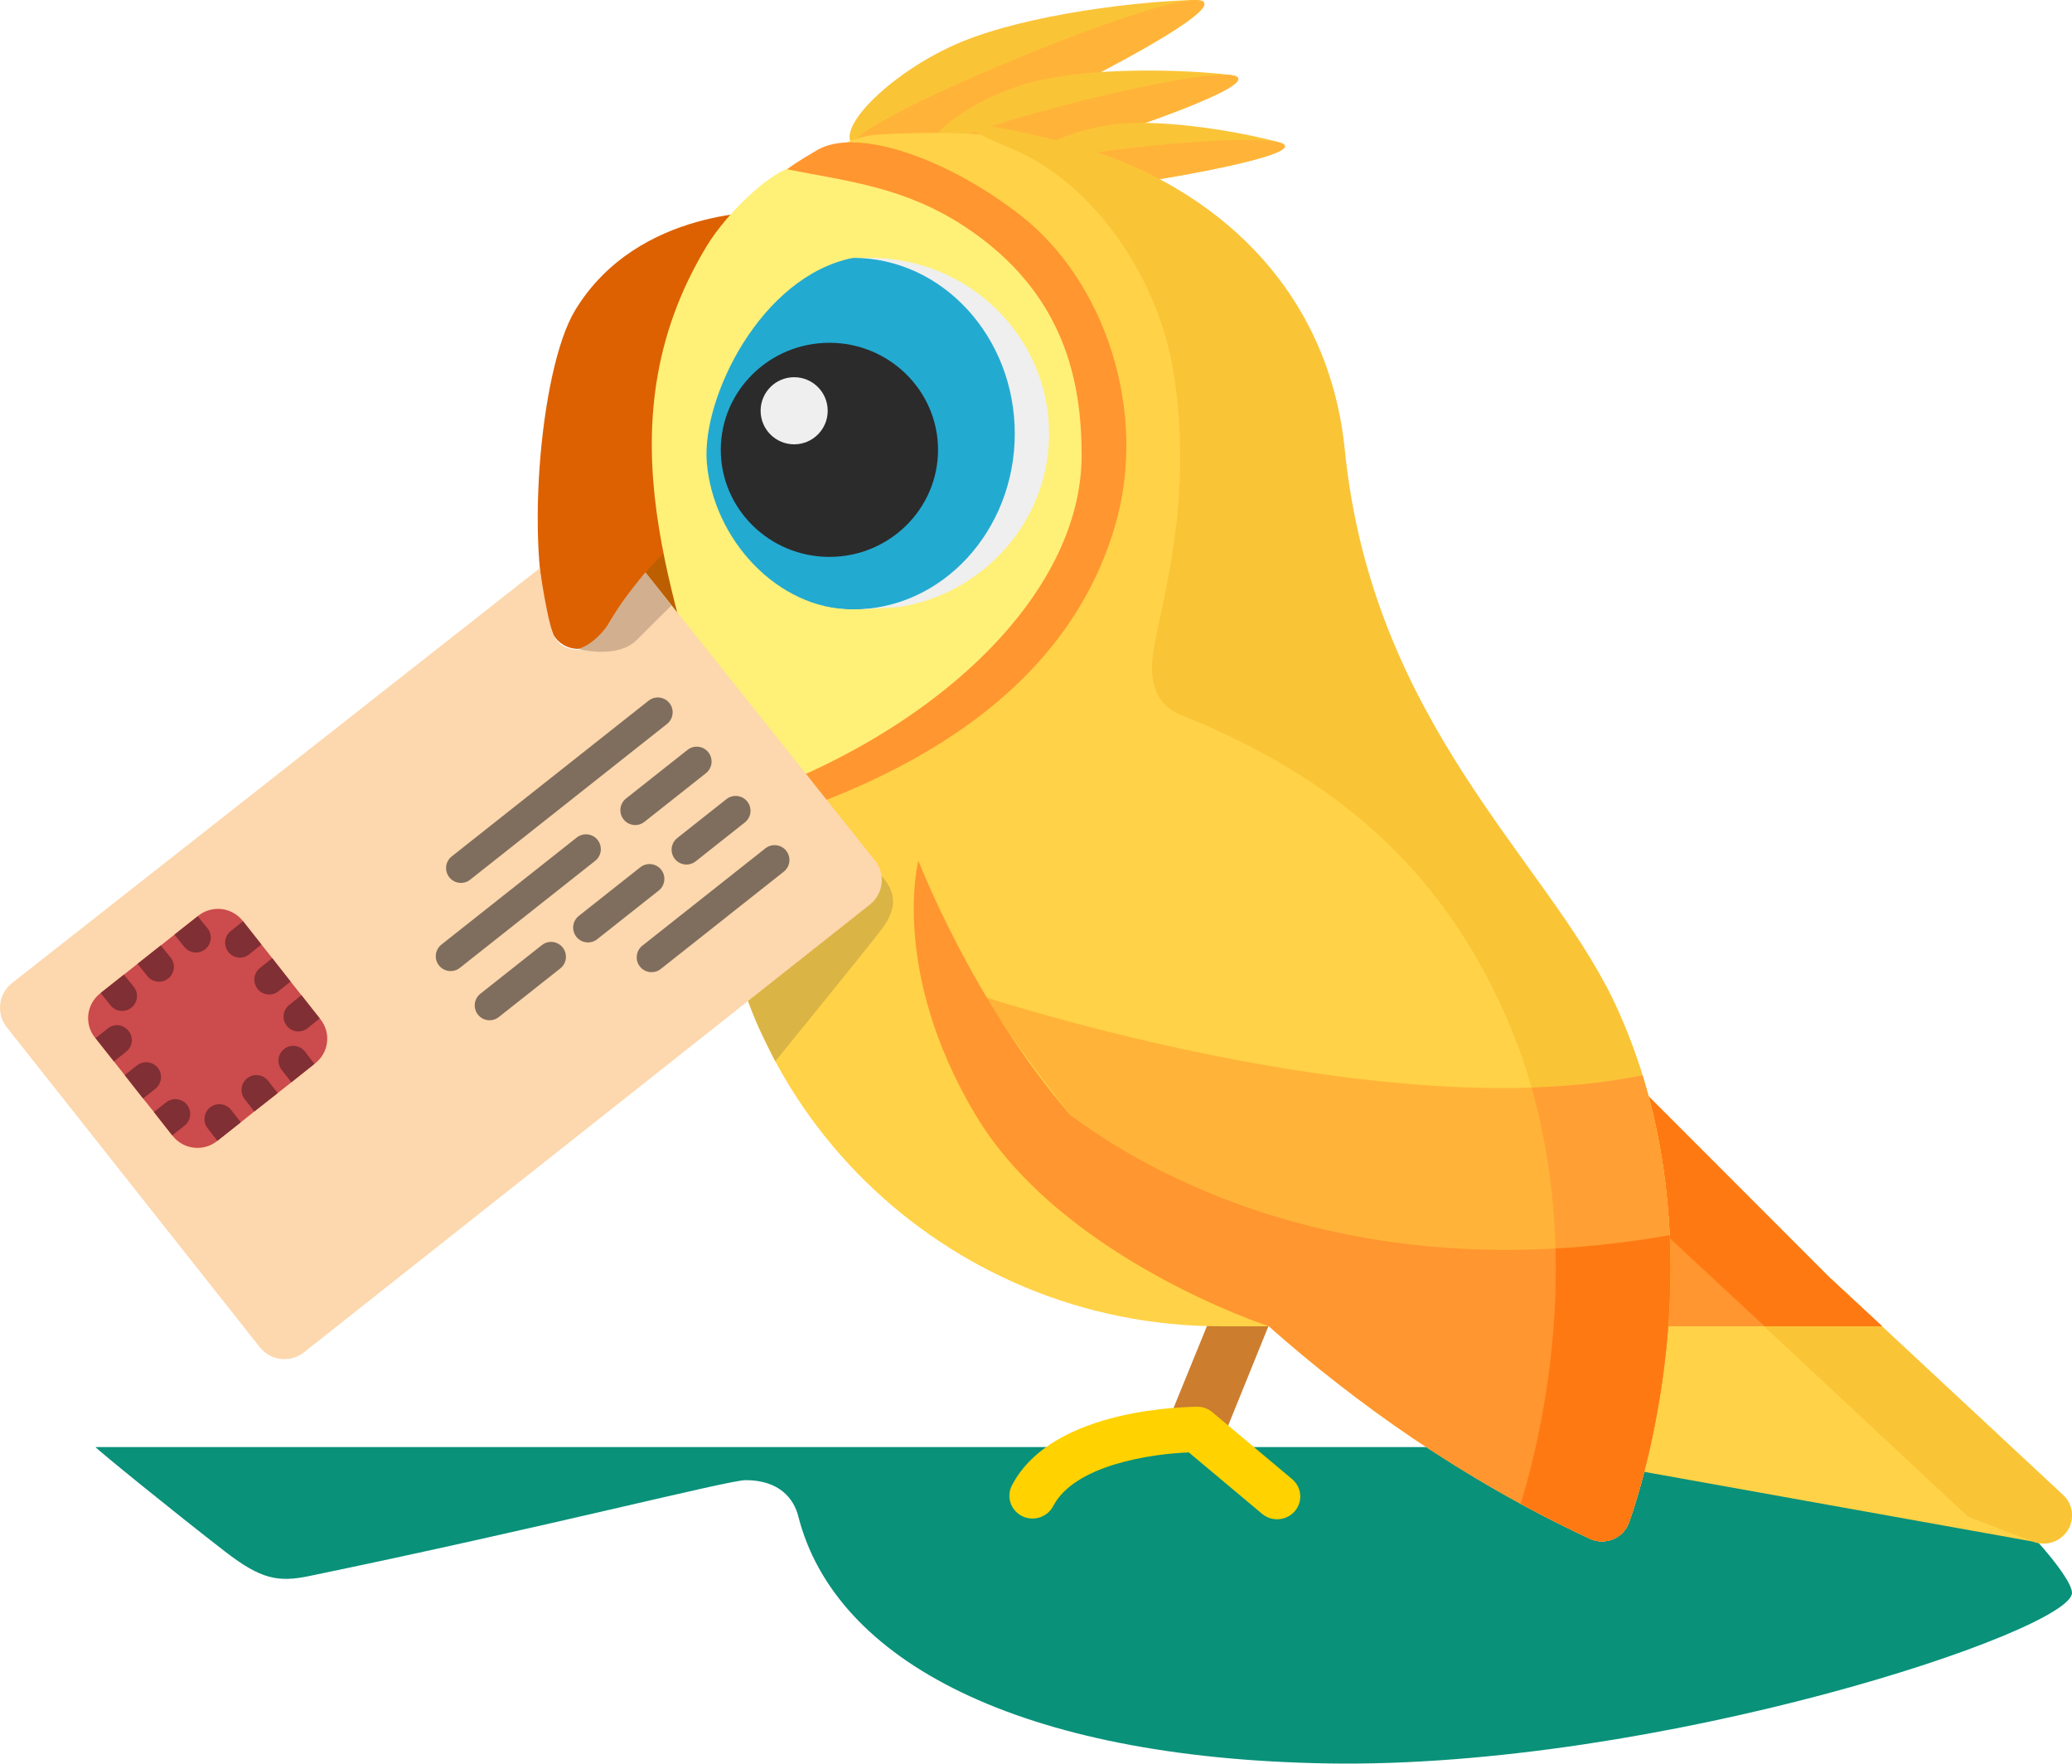 <?xml version="1.0" encoding="iso-8859-1"?>
<!-- Generator: Adobe Illustrator 17.0.0, SVG Export Plug-In . SVG Version: 6.00 Build 0)  -->
<!DOCTYPE svg PUBLIC "-//W3C//DTD SVG 1.1//EN" "http://www.w3.org/Graphics/SVG/1.1/DTD/svg11.dtd">
<svg version="1.1" id="Layer_1" xmlns="http://www.w3.org/2000/svg" xmlns:xlink="http://www.w3.org/1999/xlink" x="0px" y="0px"
	 width="93.884px" height="79.896px" viewBox="0 0 93.884 79.896" style="enable-background:new 0 0 93.884 79.896;"
	 xml:space="preserve">
<g>
	<path style="fill:#09917A;" d="M87.719,65.555H4.329c-0.005,0.056,3.636,3.01,5.874,4.739c1.63,1.259,2.404,1.396,3.804,1.106
		c10.731-2.22,18.983-4.345,19.781-4.345c1.513,0,2.178,0.827,2.382,1.633c1.662,6.561,10.022,10.965,23.981,11.2
		c14.936,0.252,33.733-5.998,33.733-7.729C93.884,71.452,91.548,68.636,87.719,65.555z"/>
	<g>
		<path style="fill:#FAC437;" d="M38.707,6.632c-1.015-0.745,1.779-3.464,4.849-4.731c3.069-1.267,8.048-1.842,10.541-1.9
			s-5.449,3.99-8.525,5.384S39.974,7.561,38.707,6.632z"/>
		<path style="fill:#FFB439;" d="M38.707,6.632c-1.015-0.745,12.897-6.572,15.389-6.631s-5.449,3.99-8.525,5.384
			S39.974,7.561,38.707,6.632z"/>
		<path style="fill:#FAC437;" d="M42.304,7.006c-0.745-0.733,1.875-2.633,4.548-3.308s6.832-0.553,8.886-0.304
			s-4.952,2.628-7.646,3.407C45.398,7.579,43.234,7.922,42.304,7.006z"/>
		<path style="fill:#FFB439;" d="M42.304,7.006c-0.745-0.733,11.38-3.861,13.434-3.612s-4.952,2.628-7.646,3.407
			C45.398,7.579,43.234,7.922,42.304,7.006z"/>
		<path style="fill:#FAC437;" d="M46.503,7.777c-0.521-0.69,1.854-1.93,4.123-2.159c2.27-0.229,5.661,0.373,7.313,0.825
			s-4.373,1.554-6.673,1.865C48.966,8.62,47.153,8.639,46.503,7.777z"/>
		<path style="fill:#FFB439;" d="M46.503,7.777c-0.521-0.69,9.784-1.786,11.436-1.334s-4.373,1.554-6.673,1.865
			C48.966,8.62,47.153,8.639,46.503,7.777z"/>
		<g>
			<g>
				<g>
					<path style="fill:#FFD247;" d="M93.477,67.728L82.91,57.886c-0.24-0.222-0.557-0.346-0.886-0.346h-7.672
						c-0.694,0-1.264,0.539-1.292,1.221c-0.084,2.057-0.357,4.143-0.812,6.201c-0.135,0.611,0.202,1.229,0.794,1.455l19.079,3.422
						c0.153,0.059,0.312,0.087,0.468,0.087c0.433,0,0.851-0.215,1.093-0.593C94.014,68.818,93.927,68.145,93.477,67.728z"/>
				</g>
			</g>
			<path style="fill:#FAC437;" d="M77.204,57.54l11.968,11.169l2.95,1.13c0.153,0.059,0.312,0.087,0.468,0.087
				c0.433,0,0.851-0.215,1.093-0.593c0.33-0.515,0.244-1.188-0.207-1.605L82.91,57.886c-0.24-0.222-0.557-0.346-0.886-0.346
				L77.204,57.54L77.204,57.54z"/>
			<path style="fill:#BD5F00;" d="M34.548,22.192c-1.365-0.959-4.188-1.886-7.753,2.685c-0.327,0.419-0.353,0.993-0.07,1.443
				c0.024,0.039,0.051,0.076,0.079,0.112c0.867,1.237,2.316,2.111,4.307,2.599c1.418,0.348,2.62,0.366,2.67,0.367h0.011
				c0.345,0,0.671-0.132,0.914-0.367c0.246-0.239,0.384-0.565,0.384-0.905v-4.899C35.09,22.816,34.888,22.431,34.548,22.192z"/>
			<path style="fill:#DD6100;" d="M34.891,16.034c0.709,0.021,1.306-0.538,1.324-1.24c0.018-0.702-0.291-5.195-1.005-5.212
				c-0.342-0.008-6.307-0.223-9.153,4.478c-1.642,2.712-2.32,11.341-0.981,14.699c0.231,0.395,0.659,0.638,1.121,0.638
				c0.01,0,0.019,0,0.029,0c0.473-0.01,0.902-0.274,1.12-0.687c0.569-1.081,2.609-4.268,4.464-4.708
				c0.449-0.106,0.831-0.027,1.237,0.259c0.581,0.408,1.389,0.276,1.803-0.296c0.415-0.572,0.28-1.366-0.3-1.774
				c-0.185-0.13-0.375-0.243-0.568-0.341l0.773-5.817C34.836,16.033,34.884,16.034,34.891,16.034z"/>
			<path style="fill:#CC7D2E;" d="M55.55,64.826l2.445-6.03c0.275-0.648-0.037-1.393-0.696-1.663
				c-0.659-0.27-1.416,0.036-1.69,0.685l-2.859,7.008L55.55,64.826z"/>
			<path style="fill:#FF9630;" d="M78.593,53.563l-4.108-4.112c-0.373-0.373-0.939-0.521-1.433-0.327
				c-0.611,0.24-0.933,0.88-0.778,1.491c0.639,2.518,0.904,5.254,0.788,8.131c-0.007,0.163,0.012,0.328,0.068,0.482
				c0.194,0.533,0.691,0.856,1.223,0.856h3.779h4.24h2.912l-2.373-2.198L78.593,53.563z"/>
			<path style="fill:#FF7913;" d="M79.951,60.084h5.333l-2.373-2.198l-4.317-4.323l-4.108-4.112
				c-0.373-0.373-0.939-0.521-1.433-0.327c-0.611,0.24-0.933,0.88-0.778,1.491c0.225,0.885,0.4,1.798,0.532,2.734
				c0.428,0.361,0.513,0.676,1.044,1.063L79.951,60.084z"/>
			<g>
				<g>
					<path style="fill:#FFD247;" d="M73.078,45.269c-3.032-6.332-14.873-13.353-16.579-13.824c-1.705-0.471-2.44-0.603,0.131-8.754
						S57.019,5.084,39.822,6.094c-4.485,0.263-7.317,7.946-7.317,12.367v19.17c0,12.381,10.238,22.454,22.823,22.454h2.169
						c3.923,3.47,8.766,6.933,14.538,9.622c0.175,0.082,0.364,0.122,0.553,0.122c0.167,0,0.333-0.032,0.491-0.095
						c0.336-0.136,0.599-0.405,0.724-0.741C73.992,68.481,78.382,56.346,73.078,45.269z"/>
				</g>
			</g>
			<path style="fill:#FAC437;" d="M73.078,45.269c-3.032-6.332-10.897-12.533-12.144-24.89c-0.784-7.767-6.5-12.338-12.731-13.93
				c-4.478-1.144-5.572-1.035-2.464,0.241c3.981,1.634,6.778,6.091,7.432,10.145c0.925,5.73-0.493,10.217-0.892,12.562
				c-0.4,2.345,0.82,2.824,1.371,3.048c7.072,2.879,11.422,6.949,14.235,12.823c4.559,9.521,1.956,19.824,1.015,22.855
				c1.013,0.551,2.058,1.08,3.135,1.582c0.175,0.082,0.364,0.122,0.553,0.122c0.167,0,0.333-0.032,0.491-0.095
				c0.336-0.136,0.599-0.405,0.724-0.741C73.992,68.481,78.382,56.346,73.078,45.269z"/>
			<path style="fill:#FFB439;" d="M74.536,49.089c-0.037-0.122-0.074-0.244-0.113-0.367c-0.161,0.028-0.324,0.056-0.49,0.087
				c-10.931,2.017-26.967-2.893-29.319-3.644c2.659,4.011,6.903,9.562,12.857,14.919h0.026c3.923,3.47,8.766,6.933,14.538,9.622
				c0.175,0.082,0.364,0.122,0.553,0.122c0.167,0,0.333-0.032,0.491-0.095c0.336-0.136,0.599-0.405,0.724-0.741
				C73.971,68.54,77.432,58.967,74.536,49.089z"/>
			<path style="fill:#FF9630;" d="M75.653,55.957c-14.615,2.577-23.905-2.995-27.16-5.45c2.38,3.006,5.363,6.327,8.974,9.577h0.029
				c3.923,3.47,8.766,6.933,14.538,9.622c0.175,0.082,0.364,0.122,0.553,0.122c0.167,0,0.333-0.032,0.491-0.095
				c0.336-0.136,0.599-0.405,0.724-0.741C73.931,68.647,75.974,62.999,75.653,55.957z"/>
			<path style="fill:#FFF078;" d="M36.873,36.051c0.101,0,12.598-6.716,12.598-14.152c0-3.189-0.51-5.95-2.298-8.858
				c-2.592-4.216-10.756-5.486-10.974-5.502c-1.006-0.073-3.226,2.04-4.175,3.605c-5.053,8.332-1.05,16.423,0.153,22.402
				c0.173,0.862,0.344,1.801,0.344,2.681v1.365C32.522,37.676,36.659,36.051,36.873,36.051z"/>
			<path style="fill:#FF9630;" d="M46.255,9.766c-3.295-2.575-7.413-4.021-9.217-2.973c-0.823,0.478-1.412,0.869-1.355,0.88
				c2.666,0.532,5.299,0.783,8.062,2.613c4.575,3.03,5.264,7.136,5.264,10.344c0,6.4-6.855,12.915-16.505,15.967v0.992
				c0,0.085,0.003,0.17,0.003,0.255c9.996-2.662,16.045-7.371,18.001-13.971C52.07,18.609,50.02,12.708,46.255,9.766z"/>
			<path style="fill:#EFEFEF;" d="M39.426,27.608c-4.471,0-8.108-3.572-8.108-7.963c0-4.392,3.638-7.963,8.108-7.963
				s8.108,3.572,8.108,7.963C47.534,24.035,43.897,27.608,39.426,27.608z"/>
			<path style="fill:#23AAD1;" d="M38.649,27.608c-4.042,0-7.331-3.572-7.331-7.963c0-4.392,3.289-7.963,7.331-7.963
				s7.331,3.572,7.331,7.963C45.98,24.035,42.692,27.608,38.649,27.608z"/>
			<path style="fill:#2B2B2B;" d="M37.581,25.229c-2.714,0-4.922-2.176-4.922-4.85c0-2.675,2.208-4.85,4.922-4.85
				s4.922,2.176,4.922,4.85C42.504,23.053,40.296,25.229,37.581,25.229z"/>
			<path style="fill:#FF9F34;" d="M73.82,68.947c0.003-0.009,0.007-0.018,0.01-0.029c0.003-0.007,0.006-0.016,0.009-0.025
				c0.004-0.011,0.008-0.022,0.012-0.034c0.004-0.011,0.008-0.023,0.012-0.035c0.004-0.012,0.009-0.025,0.013-0.038
				c0.005-0.015,0.01-0.03,0.016-0.046c0.004-0.012,0.008-0.025,0.013-0.037c0.007-0.019,0.013-0.039,0.02-0.06
				c0.004-0.012,0.008-0.024,0.012-0.037c0.008-0.024,0.016-0.048,0.024-0.073c0.003-0.008,0.006-0.018,0.009-0.027
				c0.046-0.14,0.099-0.307,0.158-0.5c0.001-0.005,0.003-0.009,0.004-0.013c0.014-0.046,0.028-0.094,0.043-0.142
				c0.002-0.008,0.005-0.016,0.007-0.025c0.014-0.047,0.029-0.097,0.043-0.147c0.003-0.011,0.006-0.021,0.009-0.032
				c0.015-0.052,0.03-0.105,0.046-0.159c0.002-0.007,0.004-0.014,0.006-0.022c0.897-3.149,2.507-10.669,0.248-18.376l0-0.001
				c-0.037-0.122-0.074-0.244-0.113-0.367c-0.161,0.028-0.324,0.056-0.49,0.087c-1.438,0.265-2.965,0.41-4.536,0.461
				c2.355,8.248,0.314,16.245-0.496,18.854c0.299,0.163,0.601,0.323,0.906,0.481c0.097,0.05,0.194,0.1,0.292,0.15
				c0.227,0.116,0.455,0.232,0.685,0.346c0.097,0.048,0.193,0.096,0.29,0.144c0.318,0.156,0.638,0.31,0.962,0.461
				c0.175,0.082,0.364,0.122,0.553,0.122c0.167,0,0.333-0.032,0.491-0.095c0.336-0.136,0.599-0.405,0.724-0.741
				c0.003-0.007,0.007-0.018,0.011-0.03C73.814,68.963,73.818,68.952,73.82,68.947z"/>
			<path style="fill:#FF7913;" d="M73.824,68.934c0.005-0.015,0.012-0.032,0.018-0.052c0.003-0.008,0.005-0.015,0.008-0.024
				c0.021-0.059,0.047-0.134,0.078-0.226c0.003-0.008,0.006-0.016,0.008-0.025c0.014-0.043,0.03-0.09,0.046-0.14
				c0.002-0.005,0.003-0.011,0.003-0.011c0.039-0.121,0.081-0.253,0.127-0.401c0.002-0.008,0.005-0.015,0.007-0.023
				c0.07-0.228,0.148-0.493,0.231-0.793c0,0,0.002-0.008,0.003-0.011c0.084-0.305,0.174-0.646,0.265-1.019l0.001-0.004
				c0.427-1.752,0.888-4.214,1.026-7.058c0,0,0.001-0.01,0.001-0.015c0.029-0.602,0.043-1.221,0.04-1.853c0-0.013,0-0.025,0-0.037
				c-0.003-0.423-0.013-0.851-0.033-1.285c-1.805,0.318-3.529,0.512-5.171,0.603c0.144,5.312-1.018,9.747-1.582,11.565
				c0.299,0.163,0.601,0.323,0.906,0.481c0.097,0.05,0.194,0.1,0.292,0.15c0.227,0.116,0.455,0.232,0.685,0.346
				c0.097,0.048,0.193,0.096,0.29,0.144c0.318,0.156,0.638,0.31,0.962,0.461c0.175,0.082,0.364,0.122,0.553,0.122
				c0.167,0,0.333-0.032,0.491-0.095c0.336-0.136,0.599-0.405,0.724-0.741c0.003-0.009,0.009-0.024,0.015-0.041
				C73.82,68.946,73.822,68.94,73.824,68.934z"/>
			<g>
				<g>
					<path style="fill:#FFD200;" d="M57.866,68.827c-0.241,0-0.483-0.081-0.681-0.247l-3.317-2.781
						c-1.676,0.059-5.176,0.561-6.147,2.432c-0.264,0.507-0.895,0.708-1.412,0.451c-0.517-0.259-0.722-0.882-0.458-1.389
						c1.857-3.579,8.14-3.546,8.405-3.566c0.247,0.002,0.485,0.09,0.673,0.247l3.619,3.035c0.442,0.37,0.494,1.022,0.118,1.456
						C58.458,68.704,58.162,68.827,57.866,68.827z"/>
				</g>
			</g>
			<path style="fill:#FF9630;" d="M41.611,38.985c0,0,2.448,6.388,6.882,11.522s9.003,9.577,9.003,9.577s-9.406-3.063-13.294-9.577
				S41.611,38.985,41.611,38.985z"/>
			<circle style="fill:#EFEFEF;" cx="35.984" cy="18.609" r="1.52"/>
			<path style="fill:#FFF078;" d="M41.494,28.496c0.901-1.444-0.782-0.888-2.845-0.888c-3.439,0-6.349-3.204-6.624-6.678
				c-0.23-2.9,2.439-8.409,6.624-9.248c3.97-0.796-3.778-2.833-5.063-0.446c-1.285,2.387-4.724,5.233-2.775,12.027
				S41.494,28.496,41.494,28.496z"/>
		</g>
	</g>
	<path style="fill:#DBB446;" d="M35.129,48.077c0,0,4.046-4.96,4.827-5.991s0.719-1.934-0.594-2.92
		c-1.312-0.986-5.575,5.889-5.575,5.889s0.31,0.904,0.675,1.672C34.827,47.494,35.129,48.077,35.129,48.077z"/>
	<g transform="translate(-1 -1)">
		<path style="fill:#FDD7AD;" d="M12.772,62.033L1.307,47.537c-0.487-0.616-0.383-1.51,0.233-1.997L25.46,26.739
			c0,0,0.303,2.208,0.615,3.02s1.783,1.031,2.269-0.049c0.487-1.08,1.902-2.772,1.902-2.772l10.402,13.046
			c0.487,0.616,0.383,1.51-0.233,1.997L14.769,62.266C14.153,62.753,13.259,62.649,12.772,62.033z"/>
		<path style="fill:#CC4B4C;" d="M11.994,42.712l0.018,0.022l0.832,1.053l0.49,0.62l0.832,1.059l1.352,1.709
			c0.236,0.294,0.344,0.67,0.3,1.045c-0.044,0.374-0.235,0.715-0.532,0.947l-0.037,0.03l-1.046,0.833l-0.62,0.49l-1.059,0.832
			l-0.613,0.491l-1.06,0.838l-0.022,0.018c-0.617,0.484-1.509,0.379-1.999-0.233l-0.024-0.03l-0.832-1.059l-0.491-0.613
			l-0.832-1.059l-1.323-1.672l-0.03-0.031c-0.484-0.615-0.38-1.505,0.233-1.992l0.03-0.024l1.672-1.323l1.053-0.832l0.62-0.49
			l0.194-0.154l0.858-0.679l0.037-0.03C10.612,41.995,11.504,42.099,11.994,42.712z"/>
		<g>
			<path style="fill:#802F34;" d="M9.958,42.508l0.444,0.547c0.232,0.289,0.186,0.712-0.102,0.945
				c-0.288,0.233-0.711,0.189-0.945-0.098l-0.45-0.561l0.194-0.154L9.958,42.508z"/>
			<path style="fill:#802F34;" d="M8.285,43.831l0.444,0.547c0.112,0.14,0.165,0.319,0.145,0.498
				c-0.021,0.177-0.111,0.339-0.249,0.452c-0.29,0.229-0.71,0.183-0.943-0.103l-0.45-0.561L8.285,43.831z"/>
			<path style="fill:#802F34;" d="M6.613,45.153L7.058,45.7c0.113,0.14,0.165,0.318,0.145,0.497
				c-0.02,0.178-0.109,0.341-0.249,0.453c-0.139,0.112-0.316,0.163-0.493,0.144c-0.177-0.019-0.339-0.108-0.45-0.247l-0.45-0.561
				L6.613,45.153z"/>
			<path style="fill:#802F34;" d="M14.818,48.639l0.429,0.558l-1.046,0.833l-0.442-0.567c-0.147-0.189-0.183-0.442-0.093-0.665
				c0.09-0.222,0.292-0.379,0.529-0.413C14.434,48.353,14.671,48.45,14.818,48.639z"/>
			<path style="fill:#802F34;" d="M13.146,49.961l0.436,0.559l-1.059,0.832l-0.442-0.567c-0.223-0.294-0.168-0.713,0.124-0.94
				S12.917,49.671,13.146,49.961z"/>
			<path style="fill:#802F34;" d="M11.474,51.284l0.436,0.559l-1.06,0.838l-0.442-0.567c-0.149-0.19-0.185-0.446-0.095-0.67
				c0.091-0.224,0.294-0.383,0.534-0.416C11.087,50.995,11.326,51.093,11.474,51.284L11.474,51.284z"/>
			<path style="fill:#802F34;" d="M14.656,46.085l0.832,1.053l-0.546,0.438c-0.287,0.234-0.71,0.191-0.944-0.097
				c-0.234-0.287-0.191-0.71,0.097-0.944L14.656,46.085z"/>
			<path style="fill:#802F34;" d="M13.334,44.407l0.832,1.059l-0.546,0.438c-0.138,0.113-0.315,0.166-0.492,0.147
				c-0.177-0.018-0.34-0.106-0.452-0.244c-0.234-0.29-0.191-0.714,0.097-0.951L13.334,44.407z"/>
			<path style="fill:#802F34;" d="M12.011,42.734l0.832,1.053l-0.547,0.444c-0.138,0.113-0.315,0.166-0.492,0.148
				c-0.177-0.018-0.34-0.106-0.452-0.244c-0.234-0.29-0.191-0.714,0.097-0.951L12.011,42.734z"/>
			<path style="fill:#802F34;" d="M9.475,51.05c0.228,0.291,0.179,0.712-0.11,0.943l-0.56,0.443l-0.832-1.059l0.552-0.437
				C8.819,50.709,9.243,50.759,9.475,51.05z"/>
			<path style="fill:#802F34;" d="M8.153,49.378c0.109,0.139,0.159,0.315,0.139,0.491c-0.021,0.177-0.111,0.339-0.249,0.452
				l-0.56,0.443l-0.832-1.059l0.552-0.437C7.497,49.037,7.921,49.087,8.153,49.378z"/>
			<path style="fill:#802F34;" d="M6.824,47.705c0.114,0.137,0.166,0.315,0.146,0.491c-0.021,0.179-0.113,0.341-0.256,0.451
				l-0.552,0.437l-0.832-1.053l0.552-0.437c0.138-0.114,0.317-0.166,0.495-0.146S6.715,47.563,6.824,47.705z"/>
		</g>
		<g>
			<path style="fill:#7F6E5D;" d="M31.474,33.347c-0.021,0.177-0.111,0.339-0.251,0.45l-8.92,7.056
				c-0.291,0.231-0.715,0.181-0.945-0.11c-0.231-0.291-0.181-0.715,0.11-0.945l8.921-7.056c0.213-0.169,0.508-0.192,0.745-0.06
				C31.371,32.814,31.506,33.077,31.474,33.347L31.474,33.347z"/>
			<path style="fill:#7F6E5D;" d="M33.238,35.577c-0.021,0.177-0.111,0.339-0.251,0.45l-2.788,2.205
				c-0.292,0.23-0.714,0.18-0.944-0.111c-0.23-0.291-0.181-0.714,0.109-0.945l2.788-2.205c0.213-0.169,0.508-0.192,0.745-0.06
				C33.135,35.044,33.27,35.307,33.238,35.577L33.238,35.577z"/>
			<path style="fill:#7F6E5D;" d="M28.22,39.546c-0.02,0.177-0.111,0.339-0.251,0.45l-6.133,4.851
				c-0.292,0.231-0.715,0.181-0.945-0.11c-0.231-0.292-0.181-0.715,0.11-0.945l6.133-4.851c0.213-0.169,0.508-0.192,0.745-0.06
				C28.117,39.013,28.251,39.275,28.22,39.546L28.22,39.546z"/>
			<path style="fill:#7F6E5D;" d="M35.002,37.807c-0.021,0.177-0.111,0.339-0.251,0.45l-2.23,1.764
				c-0.189,0.149-0.442,0.186-0.666,0.098c-0.223-0.089-0.383-0.29-0.417-0.528c-0.035-0.238,0.06-0.476,0.248-0.625l2.23-1.764
				c0.213-0.169,0.508-0.192,0.745-0.06C34.899,37.274,35.033,37.537,35.002,37.807L35.002,37.807z"/>
			<path style="fill:#7F6E5D;" d="M31.099,40.894c-0.021,0.177-0.111,0.339-0.251,0.45l-2.788,2.205
				c-0.189,0.149-0.442,0.186-0.666,0.098s-0.383-0.29-0.417-0.528s0.06-0.476,0.248-0.625l2.788-2.205
				c0.213-0.169,0.508-0.192,0.745-0.06C30.996,40.361,31.131,40.624,31.099,40.894L31.099,40.894z"/>
			<path style="fill:#7F6E5D;" d="M26.639,44.422c-0.02,0.177-0.111,0.339-0.251,0.45L23.6,47.076
				c-0.292,0.23-0.714,0.18-0.944-0.111c-0.23-0.291-0.181-0.714,0.109-0.945l2.788-2.205c0.213-0.169,0.508-0.192,0.745-0.06
				C26.536,43.889,26.67,44.151,26.639,44.422L26.639,44.422z"/>
			<path style="fill:#7F6E5D;" d="M36.766,40.037c-0.021,0.177-0.111,0.339-0.251,0.45l-5.575,4.41
				c-0.292,0.231-0.715,0.181-0.945-0.11c-0.231-0.292-0.181-0.715,0.11-0.945l5.575-4.41c0.213-0.169,0.508-0.192,0.745-0.06
				C36.663,39.504,36.797,39.767,36.766,40.037L36.766,40.037z"/>
		</g>
	</g>
	<path style="fill:#D1AF8F;" d="M26.196,29.398c0,0,1.77,0.479,2.653-0.405c0.686-0.688,1.582-1.57,1.582-1.57l-1.183-1.484
		c0,0-1.004,1.154-1.429,1.93C27.081,29.211,26.196,29.398,26.196,29.398z"/>
</g>
<g>
</g>
<g>
</g>
<g>
</g>
<g>
</g>
<g>
</g>
<g>
</g>
</svg>
